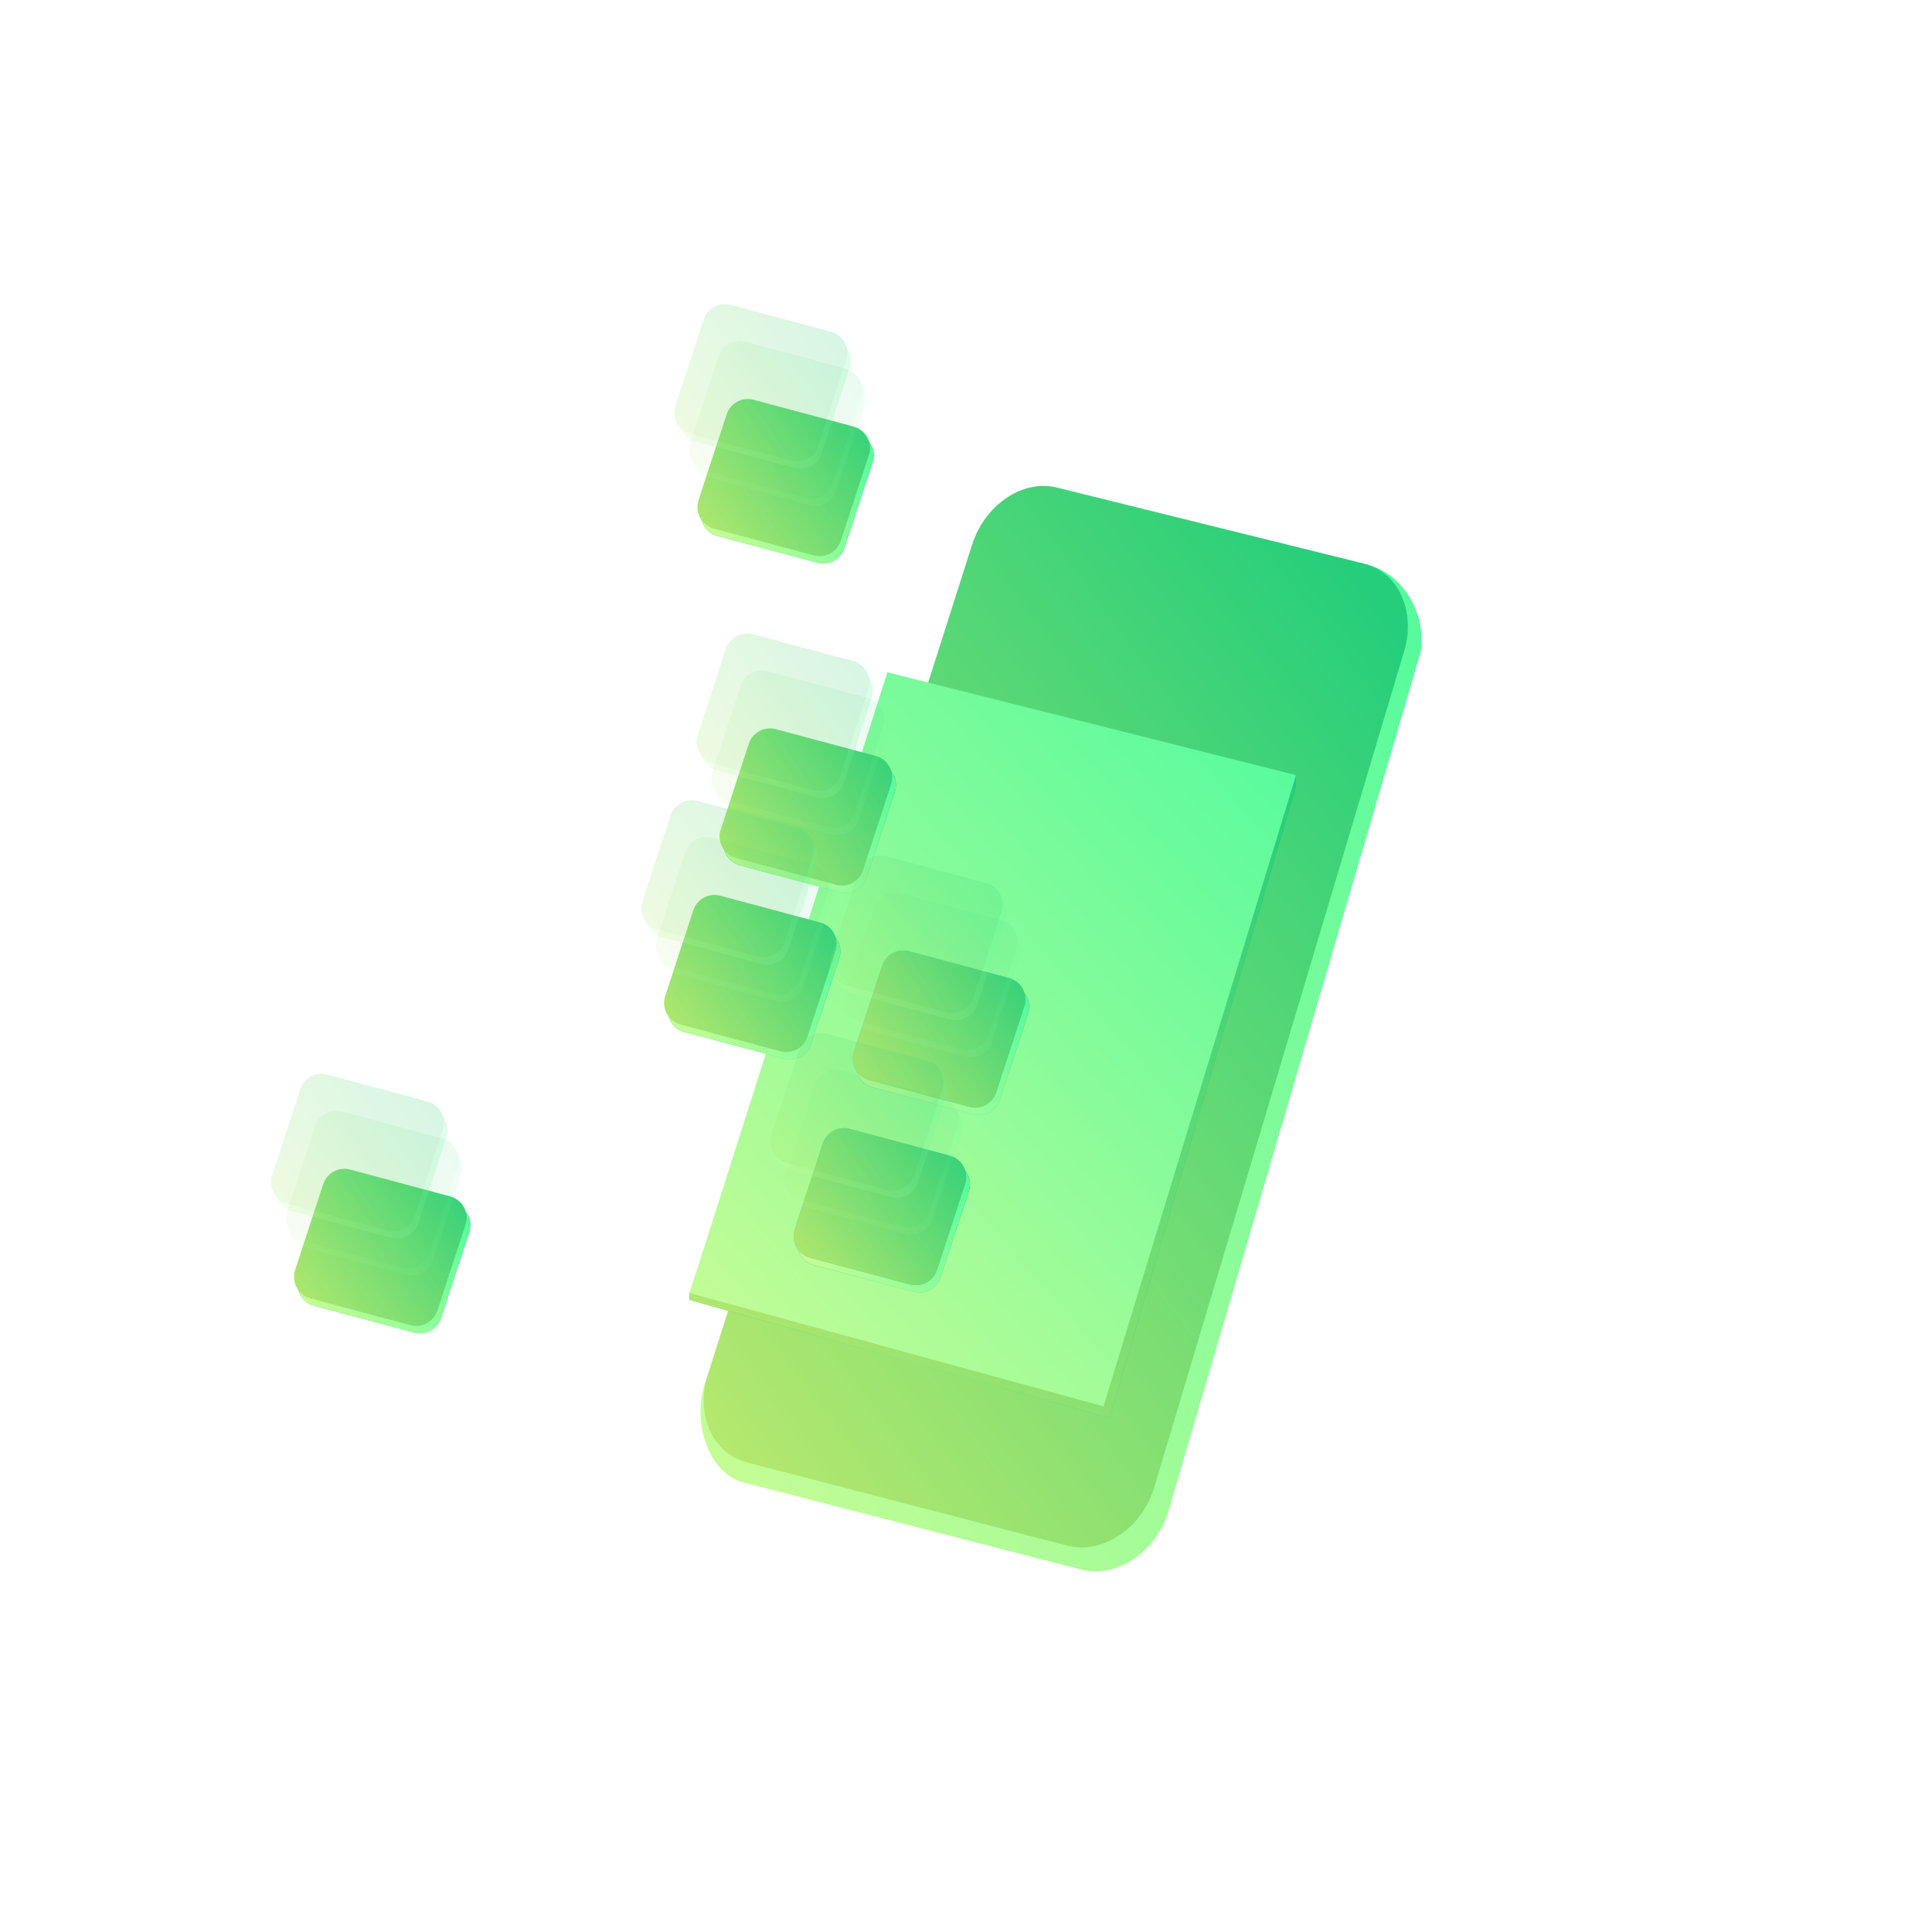 <svg width="64" height="64" viewBox="0 0 64 64" fill="none" xmlns="http://www.w3.org/2000/svg">
<mask id="mask0_0_4742" style="mask-type:luminance" maskUnits="userSpaceOnUse" x="0" y="0" width="64" height="64">
<circle cx="32" cy="32" r="32" fill="white"/>
</mask>
<g mask="url(#mask0_0_4742)">
<path fill-rule="evenodd" clip-rule="evenodd" d="M35.699 17.144L45.354 18.729C46.491 19.01 47.291 20.398 47.049 21.635L38.698 50.09C38.28 51.426 37.001 52.282 35.842 52L24.655 49.115C23.499 48.834 22.918 47.179 23.347 45.843L32.886 19.055C33.307 17.718 34.566 16.863 35.699 17.144Z" fill="url(#paint0_linear_0_4742)"/>
<path fill-rule="evenodd" clip-rule="evenodd" d="M35.008 16.15L45.191 18.672C46.327 18.952 46.917 20.263 46.507 21.598L38.228 49.298C37.811 50.634 36.533 51.488 35.375 51.207L24.764 48.449C23.609 48.168 23.021 46.858 23.451 45.523L32.196 18.059C32.617 16.724 33.875 15.869 35.008 16.15Z" fill="url(#paint1_linear_0_4742)"/>
<g filter="url(#filter0_d_0_4742)">
<path fill-rule="evenodd" clip-rule="evenodd" d="M28.686 18.773L41.932 21.677L41.914 22.113L35.751 42.973L21.845 39.061V38.833L28.686 18.773Z" fill="url(#paint2_linear_0_4742)"/>
<path fill-rule="evenodd" clip-rule="evenodd" d="M28.686 18.773L41.932 21.677L41.914 22.113L35.751 42.973L21.845 39.061V38.833L28.686 18.773Z" fill="url(#paint3_linear_0_4742)"/>
<path fill-rule="evenodd" clip-rule="evenodd" d="M28.395 18.27L41.932 21.677L35.556 42.587L21.845 38.833L28.395 18.27Z" fill="url(#paint4_linear_0_4742)"/>
</g>
<g filter="url(#filter1_d_0_4742)">
<path fill-rule="evenodd" clip-rule="evenodd" d="M23.93 20.88C24.052 20.509 24.442 20.298 24.819 20.399L28.133 21.287C28.541 21.396 28.773 21.825 28.642 22.227L27.709 25.073C27.587 25.444 27.197 25.655 26.819 25.554L23.506 24.666C23.098 24.557 22.865 24.128 22.997 23.727L23.93 20.88Z" fill="url(#paint5_linear_0_4742)"/>
<path fill-rule="evenodd" clip-rule="evenodd" d="M23.93 20.88C24.052 20.509 24.442 20.298 24.819 20.399L28.133 21.287C28.541 21.396 28.773 21.825 28.642 22.227L27.709 25.073C27.587 25.444 27.197 25.655 26.819 25.554L23.506 24.666C23.098 24.557 22.865 24.128 22.997 23.727L23.93 20.88Z" fill="url(#paint6_linear_0_4742)"/>
<path fill-rule="evenodd" clip-rule="evenodd" d="M23.807 20.635C23.929 20.264 24.32 20.053 24.697 20.154L28.011 21.042C28.418 21.151 28.651 21.58 28.519 21.981L27.586 24.828C27.465 25.199 27.074 25.41 26.697 25.309L23.383 24.421C22.975 24.312 22.743 23.883 22.874 23.482L23.807 20.635Z" fill="url(#paint7_linear_0_4742)"/>
</g>
<g opacity="0.2">
<path fill-rule="evenodd" clip-rule="evenodd" d="M24.175 21.739C24.297 21.368 24.687 21.156 25.064 21.257L28.378 22.145C28.786 22.255 29.018 22.684 28.887 23.085L27.954 25.931C27.832 26.302 27.442 26.514 27.064 26.413L23.751 25.525C23.343 25.416 23.111 24.986 23.242 24.585L24.175 21.739Z" fill="url(#paint8_linear_0_4742)"/>
<path fill-rule="evenodd" clip-rule="evenodd" d="M24.052 21.494C24.174 21.122 24.565 20.911 24.942 21.012L28.256 21.9C28.663 22.009 28.896 22.439 28.764 22.84L27.831 25.686C27.71 26.057 27.319 26.269 26.942 26.168L23.628 25.28C23.22 25.171 22.988 24.741 23.119 24.34L24.052 21.494Z" fill="url(#paint9_linear_0_4742)"/>
<path fill-rule="evenodd" clip-rule="evenodd" d="M24.052 21.494C24.174 21.122 24.565 20.911 24.942 21.012L28.256 21.9C28.663 22.009 28.896 22.439 28.764 22.84L27.831 25.686C27.71 26.057 27.319 26.269 26.942 26.168L23.628 25.28C23.22 25.171 22.988 24.741 23.119 24.34L24.052 21.494Z" fill="url(#paint10_linear_0_4742)"/>
</g>
<g opacity="0.1">
<path fill-rule="evenodd" clip-rule="evenodd" d="M24.666 22.964C24.787 22.593 25.178 22.382 25.555 22.483L28.869 23.371C29.276 23.48 29.509 23.909 29.377 24.311L28.444 27.157C28.323 27.528 27.932 27.739 27.555 27.638L24.241 26.75C23.833 26.641 23.601 26.212 23.733 25.811L24.666 22.964Z" fill="url(#paint11_linear_0_4742)"/>
<path fill-rule="evenodd" clip-rule="evenodd" d="M24.666 22.964C24.787 22.593 25.178 22.382 25.555 22.483L28.869 23.371C29.276 23.48 29.509 23.909 29.377 24.311L28.444 27.157C28.323 27.528 27.932 27.739 27.555 27.638L24.241 26.75C23.833 26.641 23.601 26.212 23.733 25.811L24.666 22.964Z" fill="url(#paint12_linear_0_4742)"/>
<path fill-rule="evenodd" clip-rule="evenodd" d="M24.543 22.719C24.665 22.348 25.055 22.137 25.432 22.238L28.746 23.126C29.154 23.235 29.386 23.664 29.255 24.065L28.322 26.912C28.2 27.283 27.81 27.494 27.432 27.393L24.119 26.505C23.711 26.396 23.479 25.967 23.61 25.566L24.543 22.719Z" fill="url(#paint13_linear_0_4742)"/>
<path fill-rule="evenodd" clip-rule="evenodd" d="M24.543 22.719C24.665 22.348 25.055 22.137 25.432 22.238L28.746 23.126C29.154 23.235 29.386 23.664 29.255 24.065L28.322 26.912C28.2 27.283 27.81 27.494 27.432 27.393L24.119 26.505C23.711 26.396 23.479 25.967 23.61 25.566L24.543 22.719Z" fill="url(#paint14_linear_0_4742)"/>
</g>
<g filter="url(#filter2_d_0_4742)">
<path fill-rule="evenodd" clip-rule="evenodd" d="M22.091 26.398C22.212 26.026 22.603 25.815 22.98 25.916L26.294 26.804C26.702 26.913 26.934 27.343 26.803 27.744L25.87 30.59C25.748 30.961 25.358 31.173 24.98 31.072L21.667 30.184C21.259 30.074 21.026 29.645 21.158 29.244L22.091 26.398Z" fill="url(#paint15_linear_0_4742)"/>
<path fill-rule="evenodd" clip-rule="evenodd" d="M22.091 26.398C22.212 26.026 22.603 25.815 22.98 25.916L26.294 26.804C26.702 26.913 26.934 27.343 26.803 27.744L25.87 30.59C25.748 30.961 25.358 31.173 24.98 31.072L21.667 30.184C21.259 30.074 21.026 29.645 21.158 29.244L22.091 26.398Z" fill="url(#paint16_linear_0_4742)"/>
<path fill-rule="evenodd" clip-rule="evenodd" d="M21.968 26.152C22.09 25.781 22.48 25.57 22.858 25.671L26.172 26.559C26.579 26.668 26.812 27.097 26.68 27.498L25.747 30.345C25.625 30.716 25.235 30.927 24.858 30.826L21.544 29.938C21.136 29.829 20.904 29.4 21.035 28.999L21.968 26.152Z" fill="url(#paint17_linear_0_4742)"/>
</g>
<g opacity="0.2">
<path fill-rule="evenodd" clip-rule="evenodd" d="M22.336 27.256C22.458 26.885 22.848 26.673 23.226 26.774L26.539 27.662C26.947 27.772 27.179 28.201 27.048 28.602L26.115 31.448C25.993 31.82 25.603 32.031 25.226 31.93L21.912 31.042C21.504 30.933 21.272 30.503 21.403 30.102L22.336 27.256Z" fill="url(#paint18_linear_0_4742)"/>
<path fill-rule="evenodd" clip-rule="evenodd" d="M22.213 27.011C22.335 26.64 22.726 26.428 23.103 26.529L26.417 27.417C26.824 27.526 27.057 27.956 26.925 28.357L25.992 31.203C25.871 31.575 25.48 31.786 25.103 31.685L21.789 30.797C21.381 30.688 21.149 30.258 21.281 29.857L22.213 27.011Z" fill="url(#paint19_linear_0_4742)"/>
</g>
<g opacity="0.1">
<path fill-rule="evenodd" clip-rule="evenodd" d="M22.826 28.482C22.948 28.11 23.339 27.899 23.716 28L27.03 28.888C27.437 28.997 27.67 29.427 27.538 29.828L26.605 32.674C26.484 33.045 26.093 33.257 25.716 33.155L22.402 32.267C21.994 32.158 21.762 31.729 21.893 31.328L22.826 28.482Z" fill="url(#paint20_linear_0_4742)"/>
<path fill-rule="evenodd" clip-rule="evenodd" d="M22.704 28.236C22.826 27.865 23.216 27.654 23.593 27.755L26.907 28.643C27.315 28.752 27.547 29.181 27.416 29.582L26.483 32.429C26.361 32.8 25.971 33.011 25.593 32.91L22.28 32.022C21.872 31.913 21.64 31.484 21.771 31.083L22.704 28.236Z" fill="url(#paint21_linear_0_4742)"/>
<path fill-rule="evenodd" clip-rule="evenodd" d="M22.704 28.236C22.826 27.865 23.216 27.654 23.593 27.755L26.907 28.643C27.315 28.752 27.547 29.181 27.416 29.582L26.483 32.429C26.361 32.8 25.971 33.011 25.593 32.91L22.28 32.022C21.872 31.913 21.64 31.484 21.771 31.083L22.704 28.236Z" fill="url(#paint22_linear_0_4742)"/>
</g>
<g filter="url(#filter3_d_0_4742)">
<path fill-rule="evenodd" clip-rule="evenodd" d="M28.344 28.236C28.465 27.865 28.856 27.654 29.233 27.755L32.547 28.643C32.955 28.752 33.187 29.181 33.055 29.582L32.122 32.429C32.001 32.8 31.61 33.011 31.233 32.91L27.919 32.022C27.512 31.913 27.279 31.484 27.411 31.083L28.344 28.236Z" fill="url(#paint23_linear_0_4742)"/>
<path fill-rule="evenodd" clip-rule="evenodd" d="M28.344 28.236C28.465 27.865 28.856 27.654 29.233 27.755L32.547 28.643C32.955 28.752 33.187 29.181 33.055 29.582L32.122 32.429C32.001 32.8 31.61 33.011 31.233 32.91L27.919 32.022C27.512 31.913 27.279 31.484 27.411 31.083L28.344 28.236Z" fill="url(#paint24_linear_0_4742)"/>
<path fill-rule="evenodd" clip-rule="evenodd" d="M28.221 27.991C28.343 27.62 28.733 27.409 29.11 27.51L32.424 28.398C32.832 28.507 33.064 28.936 32.933 29.337L32 32.184C31.878 32.555 31.488 32.766 31.11 32.665L27.797 31.777C27.389 31.668 27.157 31.239 27.288 30.838L28.221 27.991Z" fill="url(#paint25_linear_0_4742)"/>
<path fill-rule="evenodd" clip-rule="evenodd" d="M28.221 27.991C28.343 27.62 28.733 27.409 29.11 27.51L32.424 28.398C32.832 28.507 33.064 28.936 32.933 29.337L32 32.184C31.878 32.555 31.488 32.766 31.11 32.665L27.797 31.777C27.389 31.668 27.157 31.239 27.288 30.838L28.221 27.991Z" fill="url(#paint26_linear_0_4742)"/>
</g>
<g opacity="0.2">
<path fill-rule="evenodd" clip-rule="evenodd" d="M28.589 29.095C28.71 28.724 29.101 28.512 29.478 28.613L32.792 29.501C33.2 29.61 33.432 30.04 33.3 30.441L32.368 33.287C32.246 33.658 31.855 33.87 31.478 33.769L28.164 32.881C27.757 32.772 27.524 32.342 27.656 31.941L28.589 29.095Z" fill="url(#paint27_linear_0_4742)"/>
<path fill-rule="evenodd" clip-rule="evenodd" d="M28.466 28.85C28.588 28.479 28.978 28.267 29.356 28.368L32.669 29.256C33.077 29.365 33.309 29.795 33.178 30.196L32.245 33.042C32.123 33.413 31.733 33.625 31.356 33.524L28.042 32.636C27.634 32.526 27.402 32.097 27.533 31.696L28.466 28.85Z" fill="url(#paint28_linear_0_4742)"/>
<path fill-rule="evenodd" clip-rule="evenodd" d="M28.466 28.85C28.588 28.479 28.978 28.267 29.356 28.368L32.669 29.256C33.077 29.365 33.309 29.795 33.178 30.196L32.245 33.042C32.123 33.413 31.733 33.625 31.356 33.524L28.042 32.636C27.634 32.526 27.402 32.097 27.533 31.696L28.466 28.85Z" fill="url(#paint29_linear_0_4742)"/>
</g>
<g opacity="0.1">
<path fill-rule="evenodd" clip-rule="evenodd" d="M29.079 30.32C29.201 29.949 29.591 29.738 29.969 29.839L33.282 30.727C33.69 30.836 33.922 31.265 33.791 31.666L32.858 34.513C32.736 34.884 32.346 35.095 31.969 34.994L28.655 34.106C28.247 33.997 28.015 33.568 28.146 33.167L29.079 30.32Z" fill="url(#paint30_linear_0_4742)"/>
<path fill-rule="evenodd" clip-rule="evenodd" d="M28.957 30.075C29.078 29.704 29.469 29.493 29.846 29.594L33.16 30.482C33.568 30.591 33.8 31.02 33.668 31.421L32.735 34.268C32.614 34.639 32.223 34.85 31.846 34.749L28.532 33.861C28.125 33.752 27.892 33.323 28.024 32.922L28.957 30.075Z" fill="url(#paint31_linear_0_4742)"/>
<path fill-rule="evenodd" clip-rule="evenodd" d="M28.957 30.075C29.078 29.704 29.469 29.493 29.846 29.594L33.16 30.482C33.568 30.591 33.8 31.02 33.668 31.421L32.735 34.268C32.614 34.639 32.223 34.85 31.846 34.749L28.532 33.861C28.125 33.752 27.892 33.323 28.024 32.922L28.957 30.075Z" fill="url(#paint32_linear_0_4742)"/>
</g>
<g filter="url(#filter4_d_0_4742)">
<path fill-rule="evenodd" clip-rule="evenodd" d="M26.382 34.121C26.504 33.75 26.894 33.539 27.271 33.64L30.585 34.528C30.993 34.637 31.225 35.066 31.094 35.467L30.161 38.314C30.039 38.685 29.649 38.896 29.271 38.795L25.958 37.907C25.55 37.798 25.317 37.369 25.449 36.968L26.382 34.121Z" fill="url(#paint33_linear_0_4742)"/>
<path fill-rule="evenodd" clip-rule="evenodd" d="M26.382 34.121C26.504 33.75 26.894 33.539 27.271 33.64L30.585 34.528C30.993 34.637 31.225 35.066 31.094 35.467L30.161 38.314C30.039 38.685 29.649 38.896 29.271 38.795L25.958 37.907C25.55 37.798 25.317 37.369 25.449 36.968L26.382 34.121Z" fill="url(#paint34_linear_0_4742)"/>
<path fill-rule="evenodd" clip-rule="evenodd" d="M26.259 33.876C26.381 33.505 26.771 33.294 27.149 33.395L30.462 34.282C30.87 34.392 31.103 34.821 30.971 35.222L30.038 38.069C29.917 38.44 29.526 38.651 29.149 38.55L25.835 37.662C25.427 37.553 25.195 37.123 25.326 36.722L26.259 33.876Z" fill="url(#paint35_linear_0_4742)"/>
<path fill-rule="evenodd" clip-rule="evenodd" d="M26.259 33.876C26.381 33.505 26.771 33.294 27.149 33.395L30.462 34.282C30.87 34.392 31.103 34.821 30.971 35.222L30.038 38.069C29.917 38.44 29.526 38.651 29.149 38.55L25.835 37.662C25.427 37.553 25.195 37.123 25.326 36.722L26.259 33.876Z" fill="url(#paint36_linear_0_4742)"/>
</g>
<g opacity="0.2">
<path fill-rule="evenodd" clip-rule="evenodd" d="M26.627 34.98C26.749 34.608 27.139 34.397 27.517 34.498L30.83 35.386C31.238 35.495 31.47 35.925 31.339 36.326L30.406 39.172C30.284 39.543 29.894 39.755 29.517 39.654L26.203 38.766C25.795 38.656 25.563 38.227 25.694 37.826L26.627 34.98Z" fill="url(#paint37_linear_0_4742)"/>
<path fill-rule="evenodd" clip-rule="evenodd" d="M26.505 34.734C26.626 34.363 27.017 34.152 27.394 34.253L30.708 35.141C31.116 35.25 31.348 35.679 31.216 36.081L30.283 38.927C30.162 39.298 29.771 39.51 29.394 39.408L26.08 38.52C25.672 38.411 25.44 37.982 25.572 37.581L26.505 34.734Z" fill="url(#paint38_linear_0_4742)"/>
<path fill-rule="evenodd" clip-rule="evenodd" d="M26.505 34.734C26.626 34.363 27.017 34.152 27.394 34.253L30.708 35.141C31.116 35.25 31.348 35.679 31.216 36.081L30.283 38.927C30.162 39.298 29.771 39.51 29.394 39.408L26.08 38.52C25.672 38.411 25.44 37.982 25.572 37.581L26.505 34.734Z" fill="url(#paint39_linear_0_4742)"/>
</g>
<g opacity="0.1">
<path fill-rule="evenodd" clip-rule="evenodd" d="M27.118 36.205C27.239 35.834 27.63 35.623 28.007 35.724L31.321 36.612C31.728 36.721 31.961 37.15 31.829 37.551L30.896 40.398C30.775 40.769 30.384 40.98 30.007 40.879L26.693 39.991C26.285 39.882 26.053 39.453 26.185 39.051L27.118 36.205Z" fill="url(#paint40_linear_0_4742)"/>
<path fill-rule="evenodd" clip-rule="evenodd" d="M27.118 36.205C27.239 35.834 27.63 35.623 28.007 35.724L31.321 36.612C31.728 36.721 31.961 37.15 31.829 37.551L30.896 40.398C30.775 40.769 30.384 40.98 30.007 40.879L26.693 39.991C26.285 39.882 26.053 39.453 26.185 39.051L27.118 36.205Z" fill="url(#paint41_linear_0_4742)"/>
<path fill-rule="evenodd" clip-rule="evenodd" d="M26.995 35.96C27.117 35.589 27.507 35.377 27.884 35.479L31.198 36.367C31.606 36.476 31.838 36.905 31.707 37.306L30.774 40.153C30.652 40.524 30.262 40.735 29.884 40.634L26.571 39.746C26.163 39.637 25.931 39.208 26.062 38.806L26.995 35.96Z" fill="url(#paint42_linear_0_4742)"/>
<path fill-rule="evenodd" clip-rule="evenodd" d="M26.995 35.96C27.117 35.589 27.507 35.377 27.884 35.479L31.198 36.367C31.606 36.476 31.838 36.905 31.707 37.306L30.774 40.153C30.652 40.524 30.262 40.735 29.884 40.634L26.571 39.746C26.163 39.637 25.931 39.208 26.062 38.806L26.995 35.96Z" fill="url(#paint43_linear_0_4742)"/>
</g>
<g filter="url(#filter5_d_0_4742)">
<path fill-rule="evenodd" clip-rule="evenodd" d="M23.194 9.969C23.316 9.598 23.706 9.386 24.084 9.487L27.397 10.375C27.805 10.485 28.038 10.914 27.906 11.315L26.973 14.161C26.851 14.533 26.461 14.744 26.084 14.643L22.77 13.755C22.362 13.646 22.13 13.216 22.261 12.815L23.194 9.969Z" fill="url(#paint44_linear_0_4742)"/>
<path fill-rule="evenodd" clip-rule="evenodd" d="M23.194 9.969C23.316 9.598 23.706 9.386 24.084 9.487L27.397 10.375C27.805 10.485 28.038 10.914 27.906 11.315L26.973 14.161C26.851 14.533 26.461 14.744 26.084 14.643L22.77 13.755C22.362 13.646 22.13 13.216 22.261 12.815L23.194 9.969Z" fill="url(#paint45_linear_0_4742)"/>
<path fill-rule="evenodd" clip-rule="evenodd" d="M23.072 9.724C23.193 9.353 23.584 9.141 23.961 9.242L27.275 10.13C27.683 10.239 27.915 10.669 27.784 11.07L26.851 13.916C26.729 14.287 26.338 14.499 25.961 14.398L22.647 13.51C22.24 13.4 22.007 12.971 22.139 12.57L23.072 9.724Z" fill="url(#paint46_linear_0_4742)"/>
</g>
<g opacity="0.2">
<path fill-rule="evenodd" clip-rule="evenodd" d="M23.439 10.827C23.561 10.456 23.952 10.245 24.329 10.346L27.643 11.234C28.05 11.343 28.283 11.772 28.151 12.173L27.218 15.02C27.097 15.391 26.706 15.602 26.329 15.501L23.015 14.613C22.607 14.504 22.375 14.075 22.506 13.674L23.439 10.827Z" fill="url(#paint47_linear_0_4742)"/>
<path fill-rule="evenodd" clip-rule="evenodd" d="M23.317 10.582C23.439 10.211 23.829 10 24.206 10.101L27.52 10.989C27.928 11.098 28.16 11.527 28.029 11.928L27.096 14.775C26.974 15.146 26.584 15.357 26.206 15.256L22.893 14.368C22.485 14.259 22.253 13.83 22.384 13.428L23.317 10.582Z" fill="url(#paint48_linear_0_4742)"/>
<path fill-rule="evenodd" clip-rule="evenodd" d="M23.317 10.582C23.439 10.211 23.829 10 24.206 10.101L27.52 10.989C27.928 11.098 28.16 11.527 28.029 11.928L27.096 14.775C26.974 15.146 26.584 15.357 26.206 15.256L22.893 14.368C22.485 14.259 22.253 13.83 22.384 13.428L23.317 10.582Z" fill="url(#paint49_linear_0_4742)"/>
</g>
<g opacity="0.1">
<path fill-rule="evenodd" clip-rule="evenodd" d="M23.93 12.053C24.052 11.682 24.442 11.47 24.819 11.571L28.133 12.459C28.541 12.569 28.773 12.998 28.642 13.399L27.709 16.245C27.587 16.616 27.197 16.828 26.819 16.727L23.506 15.839C23.098 15.73 22.865 15.3 22.997 14.899L23.93 12.053Z" fill="url(#paint50_linear_0_4742)"/>
<path fill-rule="evenodd" clip-rule="evenodd" d="M23.93 12.053C24.052 11.682 24.442 11.47 24.819 11.571L28.133 12.459C28.541 12.569 28.773 12.998 28.642 13.399L27.709 16.245C27.587 16.616 27.197 16.828 26.819 16.727L23.506 15.839C23.098 15.73 22.865 15.3 22.997 14.899L23.93 12.053Z" fill="url(#paint51_linear_0_4742)"/>
<path fill-rule="evenodd" clip-rule="evenodd" d="M23.807 11.808C23.929 11.437 24.32 11.225 24.697 11.326L28.011 12.214C28.418 12.323 28.651 12.753 28.519 13.154L27.586 16C27.465 16.371 27.074 16.583 26.697 16.482L23.383 15.594C22.975 15.485 22.743 15.055 22.874 14.654L23.807 11.808Z" fill="url(#paint52_linear_0_4742)"/>
<path fill-rule="evenodd" clip-rule="evenodd" d="M23.807 11.808C23.929 11.437 24.32 11.225 24.697 11.326L28.011 12.214C28.418 12.323 28.651 12.753 28.519 13.154L27.586 16C27.465 16.371 27.074 16.583 26.697 16.482L23.383 15.594C22.975 15.485 22.743 15.055 22.874 14.654L23.807 11.808Z" fill="url(#paint53_linear_0_4742)"/>
</g>
<g filter="url(#filter6_d_0_4742)">
<path fill-rule="evenodd" clip-rule="evenodd" d="M9.831 35.47C9.952 35.099 10.343 34.887 10.72 34.988L14.034 35.876C14.442 35.986 14.674 36.415 14.543 36.816L13.61 39.662C13.488 40.033 13.097 40.245 12.72 40.144L9.406 39.256C8.999 39.147 8.766 38.717 8.898 38.316L9.831 35.47Z" fill="url(#paint54_linear_0_4742)"/>
<path fill-rule="evenodd" clip-rule="evenodd" d="M9.831 35.47C9.952 35.099 10.343 34.887 10.72 34.988L14.034 35.876C14.442 35.986 14.674 36.415 14.543 36.816L13.61 39.662C13.488 40.033 13.097 40.245 12.72 40.144L9.406 39.256C8.999 39.147 8.766 38.717 8.898 38.316L9.831 35.47Z" fill="url(#paint55_linear_0_4742)"/>
<path fill-rule="evenodd" clip-rule="evenodd" d="M9.708 35.225C9.83 34.853 10.22 34.642 10.598 34.743L13.911 35.631C14.319 35.74 14.551 36.17 14.42 36.571L13.487 39.417C13.365 39.788 12.975 40 12.598 39.899L9.284 39.011C8.876 38.901 8.644 38.472 8.775 38.071L9.708 35.225Z" fill="url(#paint56_linear_0_4742)"/>
</g>
<g opacity="0.2">
<path fill-rule="evenodd" clip-rule="evenodd" d="M10.076 36.328C10.197 35.957 10.588 35.746 10.965 35.847L14.279 36.735C14.687 36.844 14.919 37.273 14.788 37.674L13.855 40.521C13.733 40.892 13.342 41.103 12.965 41.002L9.652 40.114C9.244 40.005 9.011 39.576 9.143 39.175L10.076 36.328Z" fill="url(#paint57_linear_0_4742)"/>
<path fill-rule="evenodd" clip-rule="evenodd" d="M9.953 36.083C10.075 35.712 10.466 35.501 10.843 35.602L14.156 36.489C14.564 36.599 14.797 37.028 14.665 37.429L13.732 40.276C13.611 40.647 13.22 40.858 12.843 40.757L9.529 39.869C9.121 39.76 8.889 39.331 9.02 38.929L9.953 36.083Z" fill="url(#paint58_linear_0_4742)"/>
<path fill-rule="evenodd" clip-rule="evenodd" d="M9.953 36.083C10.075 35.712 10.466 35.501 10.843 35.602L14.156 36.489C14.564 36.599 14.797 37.028 14.665 37.429L13.732 40.276C13.611 40.647 13.22 40.858 12.843 40.757L9.529 39.869C9.121 39.76 8.889 39.331 9.02 38.929L9.953 36.083Z" fill="url(#paint59_linear_0_4742)"/>
</g>
<g opacity="0.1">
<path fill-rule="evenodd" clip-rule="evenodd" d="M10.566 37.554C10.688 37.183 11.078 36.971 11.456 37.072L14.769 37.96C15.177 38.069 15.409 38.499 15.278 38.9L14.345 41.746C14.223 42.117 13.833 42.329 13.456 42.228L10.142 41.34C9.734 41.23 9.502 40.801 9.633 40.4L10.566 37.554Z" fill="url(#paint60_linear_0_4742)"/>
<path fill-rule="evenodd" clip-rule="evenodd" d="M10.566 37.554C10.688 37.183 11.078 36.971 11.456 37.072L14.769 37.96C15.177 38.069 15.409 38.499 15.278 38.9L14.345 41.746C14.223 42.117 13.833 42.329 13.456 42.228L10.142 41.34C9.734 41.23 9.502 40.801 9.633 40.4L10.566 37.554Z" fill="url(#paint61_linear_0_4742)"/>
<path fill-rule="evenodd" clip-rule="evenodd" d="M10.444 37.309C10.565 36.938 10.956 36.726 11.333 36.827L14.647 37.715C15.055 37.824 15.287 38.254 15.155 38.655L14.223 41.501C14.101 41.872 13.71 42.084 13.333 41.983L10.019 41.095C9.612 40.985 9.379 40.556 9.511 40.155L10.444 37.309Z" fill="url(#paint62_linear_0_4742)"/>
<path fill-rule="evenodd" clip-rule="evenodd" d="M10.444 37.309C10.565 36.938 10.956 36.726 11.333 36.827L14.647 37.715C15.055 37.824 15.287 38.254 15.155 38.655L14.223 41.501C14.101 41.872 13.71 42.084 13.333 41.983L10.019 41.095C9.612 40.985 9.379 40.556 9.511 40.155L10.444 37.309Z" fill="url(#paint63_linear_0_4742)"/>
</g>
</g>
<defs>
<filter id="filter0_d_0_4742" x="21.845" y="18.27" width="22.087" height="29.704" filterUnits="userSpaceOnUse" color-interpolation-filters="sRGB">
<feFlood flood-opacity="0" result="BackgroundImageFix"/>
<feColorMatrix in="SourceAlpha" type="matrix" values="0 0 0 0 0 0 0 0 0 0 0 0 0 0 0 0 0 0 127 0" result="hardAlpha"/>
<feOffset dx="1" dy="4"/>
<feGaussianBlur stdDeviation="0.5"/>
<feColorMatrix type="matrix" values="0 0 0 0 0 0 0 0 0 0 0 0 0 0 0 0 0 0 0.15 0"/>
<feBlend mode="normal" in2="BackgroundImageFix" result="effect1_dropShadow_0_4742"/>
<feBlend mode="normal" in="SourceGraphic" in2="effect1_dropShadow_0_4742" result="shape"/>
</filter>
<filter id="filter1_d_0_4742" x="20.837" y="20.128" width="11.841" height="12.451" filterUnits="userSpaceOnUse" color-interpolation-filters="sRGB">
<feFlood flood-opacity="0" result="BackgroundImageFix"/>
<feColorMatrix in="SourceAlpha" type="matrix" values="0 0 0 0 0 0 0 0 0 0 0 0 0 0 0 0 0 0 127 0" result="hardAlpha"/>
<feOffset dx="1" dy="4"/>
<feGaussianBlur stdDeviation="1.5"/>
<feColorMatrix type="matrix" values="0 0 0 0 0 0 0 0 0 0 0 0 0 0 0 0 0 0 0.2 0"/>
<feBlend mode="normal" in2="BackgroundImageFix" result="effect1_dropShadow_0_4742"/>
<feBlend mode="normal" in="SourceGraphic" in2="effect1_dropShadow_0_4742" result="shape"/>
</filter>
<filter id="filter2_d_0_4742" x="18.998" y="25.645" width="11.841" height="12.451" filterUnits="userSpaceOnUse" color-interpolation-filters="sRGB">
<feFlood flood-opacity="0" result="BackgroundImageFix"/>
<feColorMatrix in="SourceAlpha" type="matrix" values="0 0 0 0 0 0 0 0 0 0 0 0 0 0 0 0 0 0 127 0" result="hardAlpha"/>
<feOffset dx="1" dy="4"/>
<feGaussianBlur stdDeviation="1.5"/>
<feColorMatrix type="matrix" values="0 0 0 0 0 0 0 0 0 0 0 0 0 0 0 0 0 0 0.2 0"/>
<feBlend mode="normal" in2="BackgroundImageFix" result="effect1_dropShadow_0_4742"/>
<feBlend mode="normal" in="SourceGraphic" in2="effect1_dropShadow_0_4742" result="shape"/>
</filter>
<filter id="filter3_d_0_4742" x="25.251" y="27.484" width="11.841" height="12.451" filterUnits="userSpaceOnUse" color-interpolation-filters="sRGB">
<feFlood flood-opacity="0" result="BackgroundImageFix"/>
<feColorMatrix in="SourceAlpha" type="matrix" values="0 0 0 0 0 0 0 0 0 0 0 0 0 0 0 0 0 0 127 0" result="hardAlpha"/>
<feOffset dx="1" dy="4"/>
<feGaussianBlur stdDeviation="1.5"/>
<feColorMatrix type="matrix" values="0 0 0 0 0 0 0 0 0 0 0 0 0 0 0 0 0 0 0.2 0"/>
<feBlend mode="normal" in2="BackgroundImageFix" result="effect1_dropShadow_0_4742"/>
<feBlend mode="normal" in="SourceGraphic" in2="effect1_dropShadow_0_4742" result="shape"/>
</filter>
<filter id="filter4_d_0_4742" x="23.29" y="33.369" width="11.841" height="12.451" filterUnits="userSpaceOnUse" color-interpolation-filters="sRGB">
<feFlood flood-opacity="0" result="BackgroundImageFix"/>
<feColorMatrix in="SourceAlpha" type="matrix" values="0 0 0 0 0 0 0 0 0 0 0 0 0 0 0 0 0 0 127 0" result="hardAlpha"/>
<feOffset dx="1" dy="4"/>
<feGaussianBlur stdDeviation="1.5"/>
<feColorMatrix type="matrix" values="0 0 0 0 0 0 0 0 0 0 0 0 0 0 0 0 0 0 0.2 0"/>
<feBlend mode="normal" in2="BackgroundImageFix" result="effect1_dropShadow_0_4742"/>
<feBlend mode="normal" in="SourceGraphic" in2="effect1_dropShadow_0_4742" result="shape"/>
</filter>
<filter id="filter5_d_0_4742" x="20.102" y="9.217" width="11.841" height="12.451" filterUnits="userSpaceOnUse" color-interpolation-filters="sRGB">
<feFlood flood-opacity="0" result="BackgroundImageFix"/>
<feColorMatrix in="SourceAlpha" type="matrix" values="0 0 0 0 0 0 0 0 0 0 0 0 0 0 0 0 0 0 127 0" result="hardAlpha"/>
<feOffset dx="1" dy="4"/>
<feGaussianBlur stdDeviation="1.5"/>
<feColorMatrix type="matrix" values="0 0 0 0 0 0 0 0 0 0 0 0 0 0 0 0 0 0 0.2 0"/>
<feBlend mode="normal" in2="BackgroundImageFix" result="effect1_dropShadow_0_4742"/>
<feBlend mode="normal" in="SourceGraphic" in2="effect1_dropShadow_0_4742" result="shape"/>
</filter>
<filter id="filter6_d_0_4742" x="6.738" y="34.718" width="11.841" height="12.451" filterUnits="userSpaceOnUse" color-interpolation-filters="sRGB">
<feFlood flood-opacity="0" result="BackgroundImageFix"/>
<feColorMatrix in="SourceAlpha" type="matrix" values="0 0 0 0 0 0 0 0 0 0 0 0 0 0 0 0 0 0 127 0" result="hardAlpha"/>
<feOffset dx="1" dy="4"/>
<feGaussianBlur stdDeviation="1.5"/>
<feColorMatrix type="matrix" values="0 0 0 0 0 0 0 0 0 0 0 0 0 0 0 0 0 0 0.2 0"/>
<feBlend mode="normal" in2="BackgroundImageFix" result="effect1_dropShadow_0_4742"/>
<feBlend mode="normal" in="SourceGraphic" in2="effect1_dropShadow_0_4742" result="shape"/>
</filter>
<linearGradient id="paint0_linear_0_4742" x1="36.415" y1="78.438" x2="76.545" y2="50.786" gradientUnits="userSpaceOnUse">
<stop stop-color="#D9FD94"/>
<stop offset="1" stop-color="#40FA9F"/>
</linearGradient>
<linearGradient id="paint1_linear_0_4742" x1="34.405" y1="66.159" x2="63.995" y2="44.286" gradientUnits="userSpaceOnUse">
<stop stop-color="#BFEA6D"/>
<stop offset="1" stop-color="#24CE7B"/>
</linearGradient>
<linearGradient id="paint2_linear_0_4742" x1="16.627" y1="41.902" x2="44.284" y2="41.902" gradientUnits="userSpaceOnUse">
<stop stop-color="#1A9C5D"/>
<stop offset="0.461" stop-color="#4AE9B2"/>
<stop offset="1" stop-color="#1A9C5D"/>
</linearGradient>
<linearGradient id="paint3_linear_0_4742" x1="31.888" y1="53.25" x2="52.711" y2="32.9" gradientUnits="userSpaceOnUse">
<stop stop-color="#BFEA6D"/>
<stop offset="1" stop-color="#24CE7B"/>
</linearGradient>
<linearGradient id="paint4_linear_0_4742" x1="33.638" y1="60.945" x2="62.559" y2="35.476" gradientUnits="userSpaceOnUse">
<stop stop-color="#D9FD94"/>
<stop offset="1" stop-color="#40FA9F"/>
</linearGradient>
<linearGradient id="paint5_linear_0_4742" x1="24.895" y1="28.052" x2="30.317" y2="24.796" gradientUnits="userSpaceOnUse">
<stop stop-color="#1A9C5D"/>
<stop offset="0.469" stop-color="#4AE9B2"/>
<stop offset="1" stop-color="#1A9C5D"/>
</linearGradient>
<linearGradient id="paint6_linear_0_4742" x1="24.796" y1="28.5" x2="31.517" y2="23.717" gradientUnits="userSpaceOnUse">
<stop stop-color="#D9FD94"/>
<stop offset="1" stop-color="#40FA9F"/>
</linearGradient>
<linearGradient id="paint7_linear_0_4742" x1="24.674" y1="28.255" x2="31.394" y2="23.472" gradientUnits="userSpaceOnUse">
<stop stop-color="#BFEA6D"/>
<stop offset="1" stop-color="#24CE7B"/>
</linearGradient>
<linearGradient id="paint8_linear_0_4742" x1="25.041" y1="29.358" x2="31.762" y2="24.575" gradientUnits="userSpaceOnUse">
<stop stop-color="#D9FD94"/>
<stop offset="1" stop-color="#40FA9F"/>
</linearGradient>
<linearGradient id="paint9_linear_0_4742" x1="29.449" y1="15.05" x2="16.927" y2="20.087" gradientUnits="userSpaceOnUse">
<stop stop-color="#4AE9C8"/>
<stop offset="1" stop-color="#24CE7B"/>
</linearGradient>
<linearGradient id="paint10_linear_0_4742" x1="24.919" y1="29.113" x2="31.639" y2="24.33" gradientUnits="userSpaceOnUse">
<stop stop-color="#BFEA6D"/>
<stop offset="1" stop-color="#24CE7B"/>
</linearGradient>
<linearGradient id="paint11_linear_0_4742" x1="25.631" y1="30.136" x2="31.052" y2="26.88" gradientUnits="userSpaceOnUse">
<stop stop-color="#1A9C5D"/>
<stop offset="0.469" stop-color="#4AE9B2"/>
<stop offset="1" stop-color="#1A9C5D"/>
</linearGradient>
<linearGradient id="paint12_linear_0_4742" x1="25.532" y1="30.584" x2="32.252" y2="25.801" gradientUnits="userSpaceOnUse">
<stop stop-color="#D9FD94"/>
<stop offset="1" stop-color="#40FA9F"/>
</linearGradient>
<linearGradient id="paint13_linear_0_4742" x1="29.94" y1="16.276" x2="17.418" y2="21.312" gradientUnits="userSpaceOnUse">
<stop stop-color="#4AE9C8"/>
<stop offset="1" stop-color="#24CE7B"/>
</linearGradient>
<linearGradient id="paint14_linear_0_4742" x1="25.409" y1="30.339" x2="32.13" y2="25.556" gradientUnits="userSpaceOnUse">
<stop stop-color="#BFEA6D"/>
<stop offset="1" stop-color="#24CE7B"/>
</linearGradient>
<linearGradient id="paint15_linear_0_4742" x1="23.056" y1="33.569" x2="28.478" y2="30.314" gradientUnits="userSpaceOnUse">
<stop stop-color="#1A9C5D"/>
<stop offset="0.469" stop-color="#4AE9B2"/>
<stop offset="1" stop-color="#1A9C5D"/>
</linearGradient>
<linearGradient id="paint16_linear_0_4742" x1="22.957" y1="34.017" x2="29.678" y2="29.234" gradientUnits="userSpaceOnUse">
<stop stop-color="#D9FD94"/>
<stop offset="1" stop-color="#40FA9F"/>
</linearGradient>
<linearGradient id="paint17_linear_0_4742" x1="22.835" y1="33.772" x2="29.555" y2="28.989" gradientUnits="userSpaceOnUse">
<stop stop-color="#BFEA6D"/>
<stop offset="1" stop-color="#24CE7B"/>
</linearGradient>
<linearGradient id="paint18_linear_0_4742" x1="23.202" y1="34.875" x2="29.923" y2="30.093" gradientUnits="userSpaceOnUse">
<stop stop-color="#D9FD94"/>
<stop offset="1" stop-color="#40FA9F"/>
</linearGradient>
<linearGradient id="paint19_linear_0_4742" x1="23.08" y1="34.63" x2="29.8" y2="29.847" gradientUnits="userSpaceOnUse">
<stop stop-color="#BFEA6D"/>
<stop offset="1" stop-color="#24CE7B"/>
</linearGradient>
<linearGradient id="paint20_linear_0_4742" x1="23.693" y1="36.101" x2="30.413" y2="31.318" gradientUnits="userSpaceOnUse">
<stop stop-color="#D9FD94"/>
<stop offset="1" stop-color="#40FA9F"/>
</linearGradient>
<linearGradient id="paint21_linear_0_4742" x1="28.101" y1="21.793" x2="15.579" y2="26.829" gradientUnits="userSpaceOnUse">
<stop stop-color="#4AE9C8"/>
<stop offset="1" stop-color="#24CE7B"/>
</linearGradient>
<linearGradient id="paint22_linear_0_4742" x1="23.57" y1="35.856" x2="30.291" y2="31.073" gradientUnits="userSpaceOnUse">
<stop stop-color="#BFEA6D"/>
<stop offset="1" stop-color="#24CE7B"/>
</linearGradient>
<linearGradient id="paint23_linear_0_4742" x1="29.309" y1="35.408" x2="34.73" y2="32.152" gradientUnits="userSpaceOnUse">
<stop stop-color="#1A9C5D"/>
<stop offset="0.469" stop-color="#4AE9B2"/>
<stop offset="1" stop-color="#1A9C5D"/>
</linearGradient>
<linearGradient id="paint24_linear_0_4742" x1="29.21" y1="35.856" x2="35.93" y2="31.073" gradientUnits="userSpaceOnUse">
<stop stop-color="#D9FD94"/>
<stop offset="1" stop-color="#40FA9F"/>
</linearGradient>
<linearGradient id="paint25_linear_0_4742" x1="33.618" y1="21.547" x2="21.096" y2="26.584" gradientUnits="userSpaceOnUse">
<stop stop-color="#4AE9C8"/>
<stop offset="1" stop-color="#24CE7B"/>
</linearGradient>
<linearGradient id="paint26_linear_0_4742" x1="29.087" y1="35.611" x2="35.808" y2="30.828" gradientUnits="userSpaceOnUse">
<stop stop-color="#BFEA6D"/>
<stop offset="1" stop-color="#24CE7B"/>
</linearGradient>
<linearGradient id="paint27_linear_0_4742" x1="29.455" y1="36.714" x2="36.176" y2="31.931" gradientUnits="userSpaceOnUse">
<stop stop-color="#D9FD94"/>
<stop offset="1" stop-color="#40FA9F"/>
</linearGradient>
<linearGradient id="paint28_linear_0_4742" x1="33.863" y1="22.406" x2="21.341" y2="27.442" gradientUnits="userSpaceOnUse">
<stop stop-color="#4AE9C8"/>
<stop offset="1" stop-color="#24CE7B"/>
</linearGradient>
<linearGradient id="paint29_linear_0_4742" x1="29.333" y1="36.469" x2="36.053" y2="31.686" gradientUnits="userSpaceOnUse">
<stop stop-color="#BFEA6D"/>
<stop offset="1" stop-color="#24CE7B"/>
</linearGradient>
<linearGradient id="paint30_linear_0_4742" x1="29.945" y1="37.94" x2="36.666" y2="33.157" gradientUnits="userSpaceOnUse">
<stop stop-color="#D9FD94"/>
<stop offset="1" stop-color="#40FA9F"/>
</linearGradient>
<linearGradient id="paint31_linear_0_4742" x1="34.353" y1="23.631" x2="21.831" y2="28.668" gradientUnits="userSpaceOnUse">
<stop stop-color="#4AE9C8"/>
<stop offset="1" stop-color="#24CE7B"/>
</linearGradient>
<linearGradient id="paint32_linear_0_4742" x1="29.823" y1="37.694" x2="36.543" y2="32.912" gradientUnits="userSpaceOnUse">
<stop stop-color="#BFEA6D"/>
<stop offset="1" stop-color="#24CE7B"/>
</linearGradient>
<linearGradient id="paint33_linear_0_4742" x1="27.347" y1="41.292" x2="32.769" y2="38.037" gradientUnits="userSpaceOnUse">
<stop stop-color="#1A9C5D"/>
<stop offset="0.469" stop-color="#4AE9B2"/>
<stop offset="1" stop-color="#1A9C5D"/>
</linearGradient>
<linearGradient id="paint34_linear_0_4742" x1="27.248" y1="41.74" x2="33.969" y2="36.958" gradientUnits="userSpaceOnUse">
<stop stop-color="#D9FD94"/>
<stop offset="1" stop-color="#40FA9F"/>
</linearGradient>
<linearGradient id="paint35_linear_0_4742" x1="31.656" y1="27.432" x2="19.134" y2="32.469" gradientUnits="userSpaceOnUse">
<stop stop-color="#4AE9C8"/>
<stop offset="1" stop-color="#24CE7B"/>
</linearGradient>
<linearGradient id="paint36_linear_0_4742" x1="27.126" y1="41.495" x2="33.846" y2="36.713" gradientUnits="userSpaceOnUse">
<stop stop-color="#BFEA6D"/>
<stop offset="1" stop-color="#24CE7B"/>
</linearGradient>
<linearGradient id="paint37_linear_0_4742" x1="27.494" y1="42.599" x2="34.214" y2="37.816" gradientUnits="userSpaceOnUse">
<stop stop-color="#D9FD94"/>
<stop offset="1" stop-color="#40FA9F"/>
</linearGradient>
<linearGradient id="paint38_linear_0_4742" x1="31.901" y1="28.291" x2="19.379" y2="33.327" gradientUnits="userSpaceOnUse">
<stop stop-color="#4AE9C8"/>
<stop offset="1" stop-color="#24CE7B"/>
</linearGradient>
<linearGradient id="paint39_linear_0_4742" x1="27.371" y1="42.354" x2="34.091" y2="37.571" gradientUnits="userSpaceOnUse">
<stop stop-color="#BFEA6D"/>
<stop offset="1" stop-color="#24CE7B"/>
</linearGradient>
<linearGradient id="paint40_linear_0_4742" x1="28.083" y1="43.376" x2="33.504" y2="40.121" gradientUnits="userSpaceOnUse">
<stop stop-color="#1A9C5D"/>
<stop offset="0.469" stop-color="#4AE9B2"/>
<stop offset="1" stop-color="#1A9C5D"/>
</linearGradient>
<linearGradient id="paint41_linear_0_4742" x1="27.984" y1="43.824" x2="34.704" y2="39.042" gradientUnits="userSpaceOnUse">
<stop stop-color="#D9FD94"/>
<stop offset="1" stop-color="#40FA9F"/>
</linearGradient>
<linearGradient id="paint42_linear_0_4742" x1="32.392" y1="29.516" x2="19.87" y2="34.553" gradientUnits="userSpaceOnUse">
<stop stop-color="#4AE9C8"/>
<stop offset="1" stop-color="#24CE7B"/>
</linearGradient>
<linearGradient id="paint43_linear_0_4742" x1="27.861" y1="43.579" x2="34.582" y2="38.797" gradientUnits="userSpaceOnUse">
<stop stop-color="#BFEA6D"/>
<stop offset="1" stop-color="#24CE7B"/>
</linearGradient>
<linearGradient id="paint44_linear_0_4742" x1="24.159" y1="17.14" x2="29.581" y2="13.885" gradientUnits="userSpaceOnUse">
<stop stop-color="#1A9C5D"/>
<stop offset="0.469" stop-color="#4AE9B2"/>
<stop offset="1" stop-color="#1A9C5D"/>
</linearGradient>
<linearGradient id="paint45_linear_0_4742" x1="24.061" y1="17.588" x2="30.781" y2="12.805" gradientUnits="userSpaceOnUse">
<stop stop-color="#D9FD94"/>
<stop offset="1" stop-color="#40FA9F"/>
</linearGradient>
<linearGradient id="paint46_linear_0_4742" x1="23.938" y1="17.343" x2="30.659" y2="12.56" gradientUnits="userSpaceOnUse">
<stop stop-color="#BFEA6D"/>
<stop offset="1" stop-color="#24CE7B"/>
</linearGradient>
<linearGradient id="paint47_linear_0_4742" x1="24.306" y1="18.447" x2="31.026" y2="13.664" gradientUnits="userSpaceOnUse">
<stop stop-color="#D9FD94"/>
<stop offset="1" stop-color="#40FA9F"/>
</linearGradient>
<linearGradient id="paint48_linear_0_4742" x1="28.714" y1="4.138" x2="16.192" y2="9.175" gradientUnits="userSpaceOnUse">
<stop stop-color="#4AE9C8"/>
<stop offset="1" stop-color="#24CE7B"/>
</linearGradient>
<linearGradient id="paint49_linear_0_4742" x1="24.183" y1="18.201" x2="30.904" y2="13.419" gradientUnits="userSpaceOnUse">
<stop stop-color="#BFEA6D"/>
<stop offset="1" stop-color="#24CE7B"/>
</linearGradient>
<linearGradient id="paint50_linear_0_4742" x1="24.895" y1="19.224" x2="30.317" y2="15.969" gradientUnits="userSpaceOnUse">
<stop stop-color="#1A9C5D"/>
<stop offset="0.469" stop-color="#4AE9B2"/>
<stop offset="1" stop-color="#1A9C5D"/>
</linearGradient>
<linearGradient id="paint51_linear_0_4742" x1="24.796" y1="19.672" x2="31.517" y2="14.889" gradientUnits="userSpaceOnUse">
<stop stop-color="#D9FD94"/>
<stop offset="1" stop-color="#40FA9F"/>
</linearGradient>
<linearGradient id="paint52_linear_0_4742" x1="29.204" y1="5.364" x2="16.682" y2="10.4" gradientUnits="userSpaceOnUse">
<stop stop-color="#4AE9C8"/>
<stop offset="1" stop-color="#24CE7B"/>
</linearGradient>
<linearGradient id="paint53_linear_0_4742" x1="24.674" y1="19.427" x2="31.394" y2="14.644" gradientUnits="userSpaceOnUse">
<stop stop-color="#BFEA6D"/>
<stop offset="1" stop-color="#24CE7B"/>
</linearGradient>
<linearGradient id="paint54_linear_0_4742" x1="10.796" y1="42.641" x2="16.218" y2="39.386" gradientUnits="userSpaceOnUse">
<stop stop-color="#1A9C5D"/>
<stop offset="0.469" stop-color="#4AE9B2"/>
<stop offset="1" stop-color="#1A9C5D"/>
</linearGradient>
<linearGradient id="paint55_linear_0_4742" x1="10.697" y1="43.089" x2="17.418" y2="38.306" gradientUnits="userSpaceOnUse">
<stop stop-color="#D9FD94"/>
<stop offset="1" stop-color="#40FA9F"/>
</linearGradient>
<linearGradient id="paint56_linear_0_4742" x1="10.575" y1="42.844" x2="17.295" y2="38.061" gradientUnits="userSpaceOnUse">
<stop stop-color="#BFEA6D"/>
<stop offset="1" stop-color="#24CE7B"/>
</linearGradient>
<linearGradient id="paint57_linear_0_4742" x1="10.942" y1="43.947" x2="17.663" y2="39.165" gradientUnits="userSpaceOnUse">
<stop stop-color="#D9FD94"/>
<stop offset="1" stop-color="#40FA9F"/>
</linearGradient>
<linearGradient id="paint58_linear_0_4742" x1="15.35" y1="29.639" x2="2.828" y2="34.676" gradientUnits="userSpaceOnUse">
<stop stop-color="#4AE9C8"/>
<stop offset="1" stop-color="#24CE7B"/>
</linearGradient>
<linearGradient id="paint59_linear_0_4742" x1="10.82" y1="43.702" x2="17.54" y2="38.92" gradientUnits="userSpaceOnUse">
<stop stop-color="#BFEA6D"/>
<stop offset="1" stop-color="#24CE7B"/>
</linearGradient>
<linearGradient id="paint60_linear_0_4742" x1="11.531" y1="44.725" x2="16.953" y2="41.47" gradientUnits="userSpaceOnUse">
<stop stop-color="#1A9C5D"/>
<stop offset="0.469" stop-color="#4AE9B2"/>
<stop offset="1" stop-color="#1A9C5D"/>
</linearGradient>
<linearGradient id="paint61_linear_0_4742" x1="11.433" y1="45.173" x2="18.153" y2="40.39" gradientUnits="userSpaceOnUse">
<stop stop-color="#D9FD94"/>
<stop offset="1" stop-color="#40FA9F"/>
</linearGradient>
<linearGradient id="paint62_linear_0_4742" x1="15.841" y1="30.865" x2="3.318" y2="35.901" gradientUnits="userSpaceOnUse">
<stop stop-color="#4AE9C8"/>
<stop offset="1" stop-color="#24CE7B"/>
</linearGradient>
<linearGradient id="paint63_linear_0_4742" x1="11.31" y1="44.928" x2="18.03" y2="40.145" gradientUnits="userSpaceOnUse">
<stop stop-color="#BFEA6D"/>
<stop offset="1" stop-color="#24CE7B"/>
</linearGradient>
</defs>
</svg>
